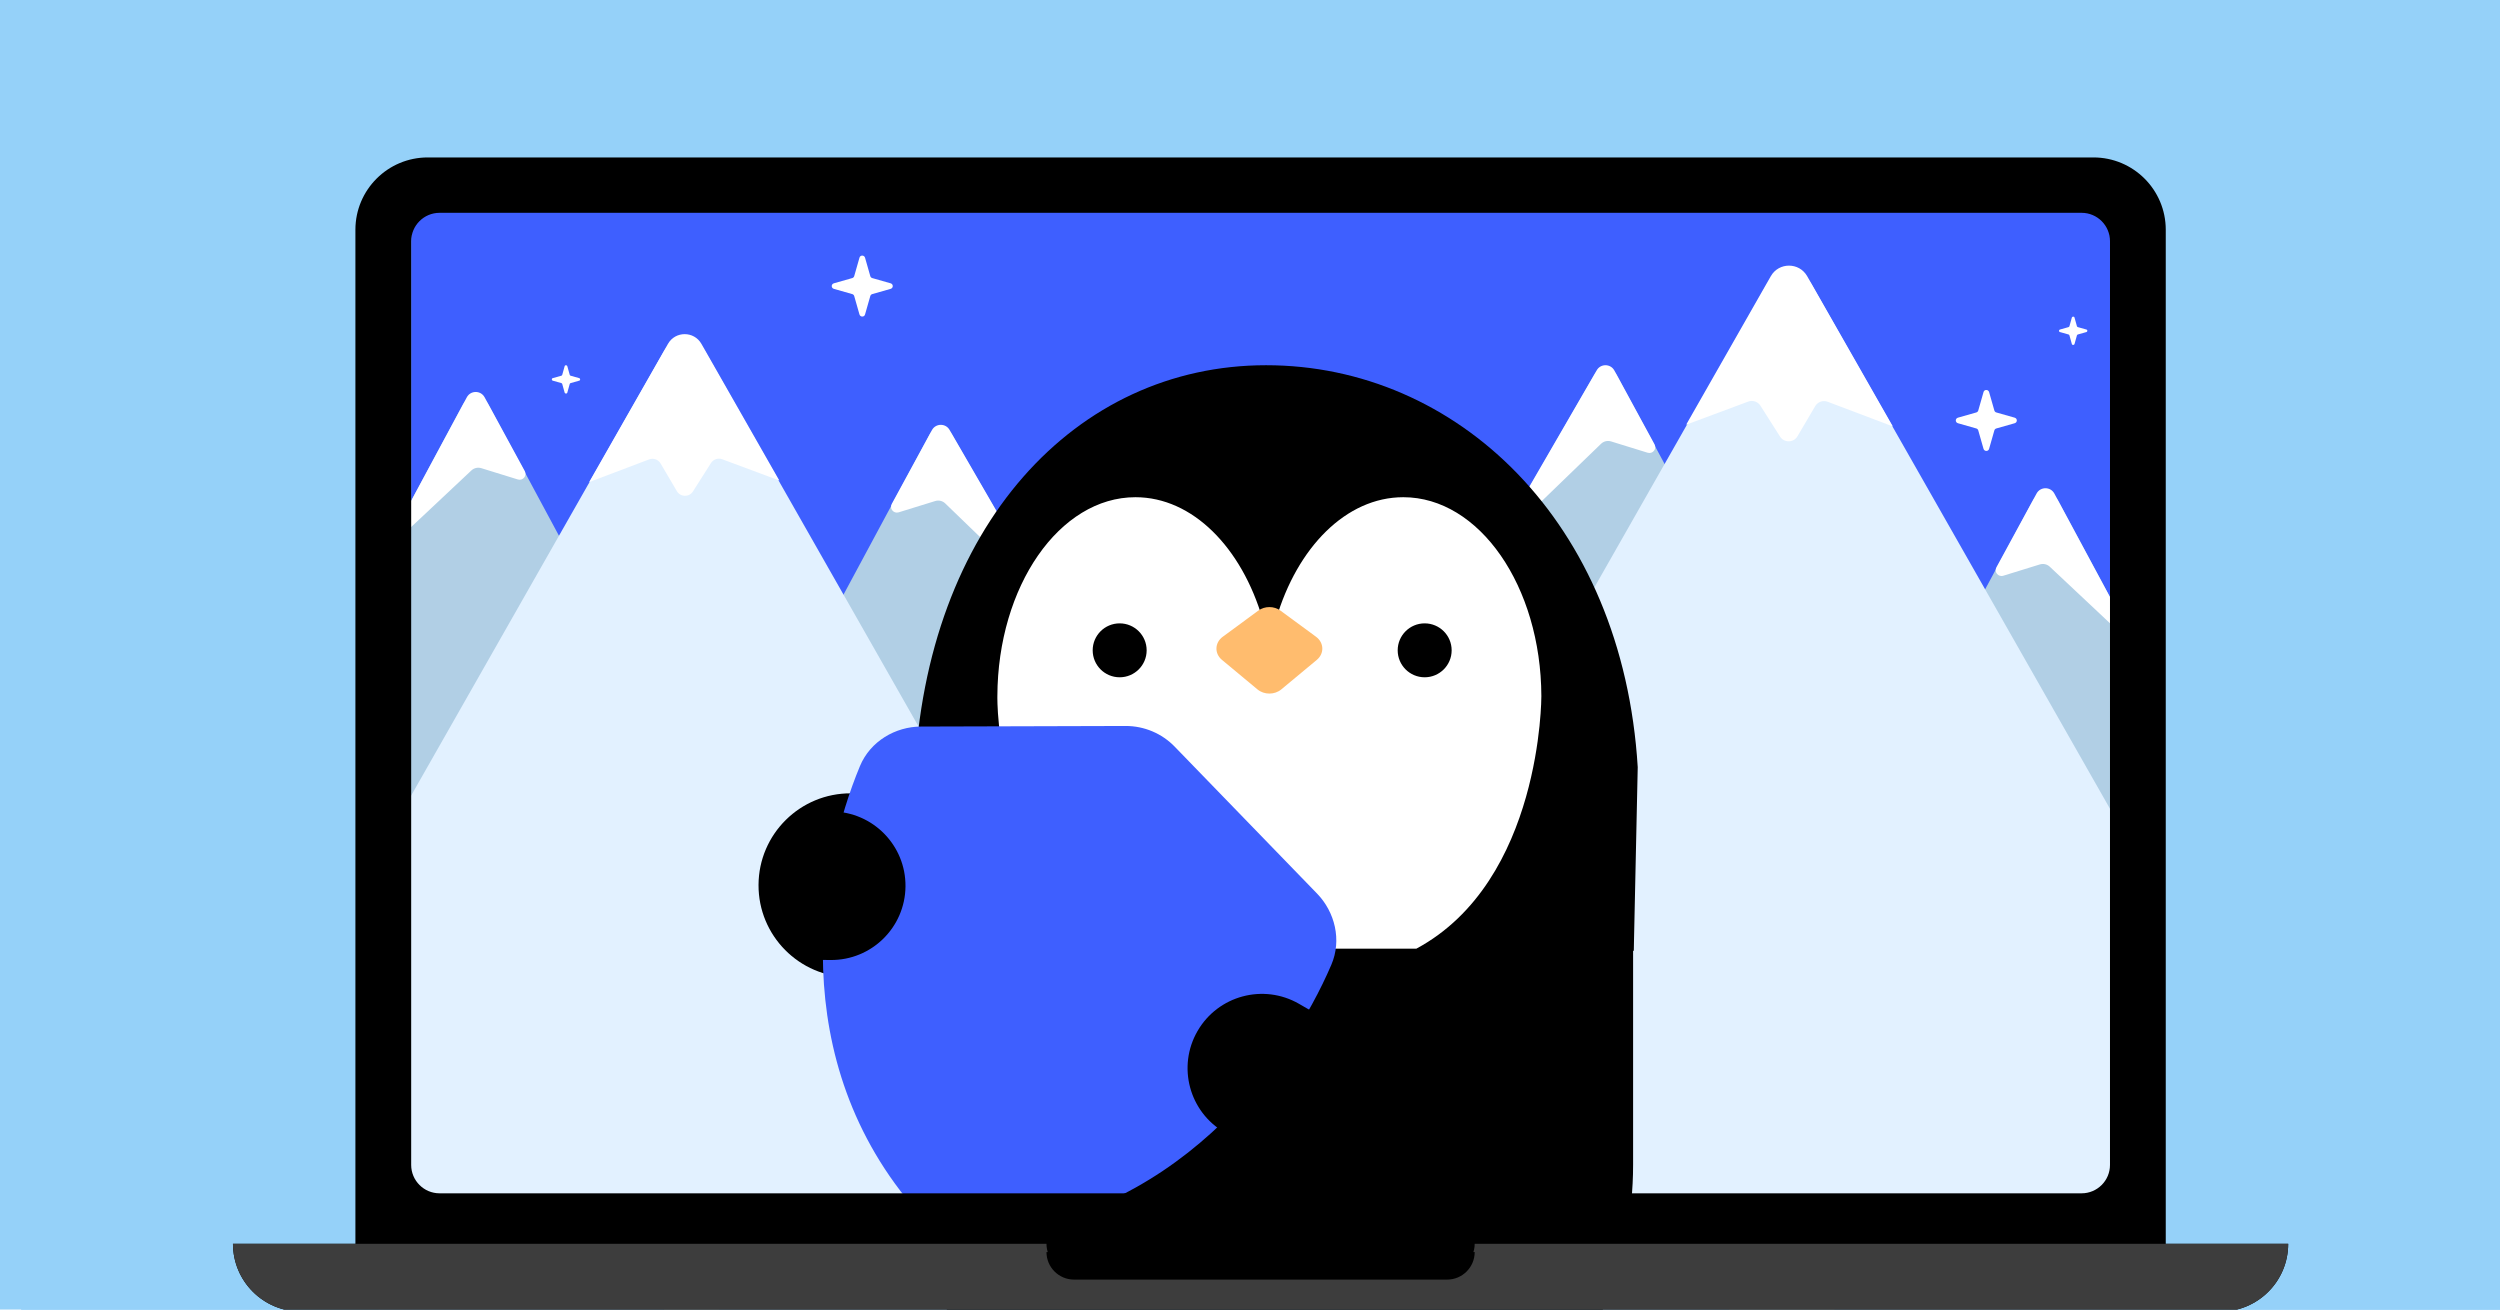 <svg fill="none" height="495" viewBox="0 0 945 495" width="945" xmlns="http://www.w3.org/2000/svg" xmlns:xlink="http://www.w3.org/1999/xlink"><clipPath id="clip0_7006_2581"><path d="M8 5H945V495H8Z"/></clipPath><path d="M0 0H945V495H0Z" fill="#95d1f9"/><g clip-path="url(#clip0_7006_2581)"><path d="M0 0H937V490H0Z" fill="#95d1f9" transform="matrix(1 0 0 1 8 5)"/><path d="M786.835 78.885H166.162C160.232 78.885 155.424 83.689 155.424 89.615V438.784C155.424 444.71 160.232 449.514 166.162 449.514H786.835C792.765 449.514 797.573 444.71 797.573 438.784V89.615C797.573 83.689 792.765 78.885 786.835 78.885Z" fill="#3e5fff"/><path d="M777.991 189.258 870.071 360.517 773.195 360.822 676.318 360.517 768.398 189.258C770.451 185.44 775.931 185.44 777.984 189.258H777.991Z" fill="#b1cfe5"/><path d="M611.063 141.624 703.754 314.024 606.878 314.33 533.62 261.294 602.693 141.624C604.483 138.293 609.265 138.293 611.056 141.624H611.063Z" fill="#b1cfe5"/><path d="M515.189 372.447H654.528L650.648 365.771 650.619 365.727 647.904 361.065 642.446 351.675 630.866 331.769 599.088 277.134 594.968 270.057 588.01 258.093C586.663 255.576 583.046 255.576 581.7 258.093L527.592 351.13 519.163 365.625 515.189 372.454V372.447Z" fill="#c3dcf4"/><path d="M684.698 107.338 845.064 389.166 673.183 509.082 507.573 389.166 667.939 107.338C671.629 100.847 681.008 100.847 684.698 107.338Z" fill="#e2f1ff"/><path d="M715.49 161.188 690.855 151.862C689.092 151.197 687.106 151.898 686.153 153.513L679.446 164.915C677.986 167.4 674.397 167.462 672.856 165.031L665.437 153.344C664.457 151.809 662.533 151.161 660.823 151.8L637.373 160.532 669.373 104.389C672.402 99.082 680.079 99.082 683.107 104.389L715.49 161.188Z" fill="#ffffff"/><path d="M798.51 236.474 774.818 214.218C773.814 213.28 772.387 212.946 771.07 213.353L757.241 217.629C755.334 218.219 753.682 216.197 754.635 214.451L769.825 186.544C771.274 183.882 775.11 183.89 776.543 186.559L801.96 233.827C803.139 236.023 800.329 238.183 798.51 236.474Z" fill="#ffffff"/><path d="M576.283 195.685 605.233 167.72C606.238 166.782 607.664 166.447 608.982 166.854L622.811 171.131C624.718 171.72 626.37 169.698 625.416 167.953L610.226 140.046C608.778 137.384 604.942 137.391 603.508 140.06L572.833 193.038C571.654 195.234 574.464 197.395 576.283 195.685Z" fill="#ffffff"/><path d="M175.009 152.873 82.929 324.132 179.805 324.437 276.681 324.132 184.602 152.873C182.549 149.054 177.068 149.054 175.016 152.873H175.009Z" fill="#b1cfe5"/><path d="M351.433 164.159 258.742 336.56 355.618 336.865 428.876 283.829 359.803 164.159C358.012 160.828 353.23 160.828 351.44 164.159H351.433Z" fill="#b1cfe5"/><path d="M251.031 132.686 103.471 392.01 261.627 502.35 414.013 392.01 266.452 132.686C263.057 126.713 254.426 126.713 251.031 132.686Z" fill="#e2f1ff"/><path d="M222.698 182.236 245.366 173.655C246.988 173.042 248.816 173.687 249.693 175.173L255.863 185.665C257.207 187.952 260.51 188.009 261.928 185.772L268.754 175.018C269.656 173.606 271.426 173.01 272.999 173.598L294.577 181.632 265.132 129.972C262.346 125.089 255.282 125.089 252.495 129.972L222.698 182.236Z" fill="#ffffff"/><path d="M154.49 200.089 178.182 177.833C179.186 176.895 180.613 176.56 181.93 176.968L195.759 181.244C197.666 181.833 199.318 179.812 198.365 178.066L183.175 150.159C181.726 147.497 177.89 147.505 176.457 150.174L151.04 197.441C149.861 199.638 152.671 201.798 154.49 200.089Z" fill="#ffffff"/><path d="M386.213 218.221 357.263 190.255C356.258 189.317 354.832 188.982 353.514 189.39L339.685 193.666C337.778 194.255 336.126 192.234 337.08 190.488L352.27 162.581C353.718 159.919 357.554 159.927 358.988 162.596L389.663 215.573C390.842 217.77 388.032 219.93 386.213 218.221Z" fill="#ffffff"/><path d="M150.76 311.671H806.656V452.743H150.76Z" fill="#e2f1ff"/><path d="M143.03-59.727H1007.394V81.448H143.03Z" fill="#95d1f9" transform="matrix(0 1 -1 0 83.302 -202.757)"/><path d="M954.006-59.727H1818.37V81.448H954.006Z" fill="#95d1f9" transform="matrix(0 1 -1 0 894.279 -1013.734)"/><g fill="#ffffff"><path d="M213.432 138.438C213.545 137.926 214.281 137.926 214.451 138.438L215.357 141.68C215.413 141.85 215.527 141.964 215.697 142.021L218.923 142.931C219.433 143.101 219.433 143.784 218.923 143.898L215.697 144.808C215.527 144.864 215.413 144.978 215.357 145.149L214.451 148.39C214.338 148.902 213.602 148.902 213.432 148.39L212.526 145.149C212.47 144.978 212.356 144.864 212.187 144.808L208.96 143.898C208.45 143.727 208.45 143.045 208.96 142.931L212.187 142.021C212.356 141.964 212.47 141.85 212.526 141.68L213.432 138.438Z"/><path d="M751.882 148.213C751.567 147.139 750.039 147.139 749.769 148.213L747.79 155.15C747.701 155.508 747.386 155.821 747.026 155.911L740.102 157.88C739.023 158.193 739.023 159.67 740.102 159.983L747.026 161.953C747.386 162.042 747.701 162.355 747.79 162.713L749.769 169.65C750.084 170.725 751.612 170.725 751.882 169.65L753.86 162.713C753.95 162.355 754.265 162.042 754.625 161.953L761.549 159.983C762.628 159.67 762.628 158.193 761.549 157.88L754.625 155.911C754.265 155.821 753.95 155.508 753.86 155.15L751.882 148.213Z"/><path d="M326.988 97.421C326.674 96.347 325.145 96.347 324.875 97.421L322.897 104.358C322.807 104.717 322.492 105.03 322.132 105.119L315.208 107.088C314.129 107.402 314.129 108.879 315.208 109.192L322.132 111.161C322.492 111.251 322.807 111.564 322.897 111.922L324.875 118.859C325.19 119.933 326.719 119.933 326.988 118.859L328.967 111.922C329.057 111.564 329.371 111.251 329.731 111.161L336.655 109.192C337.734 108.879 337.734 107.402 336.655 107.088L329.731 105.119C329.371 105.03 329.057 104.717 328.967 104.358L326.988 97.421Z"/><path d="M784.172 120.064C784.059 119.552 783.323 119.552 783.153 120.064L782.247 123.305C782.191 123.476 782.078 123.59 781.908 123.647L778.681 124.557C778.171 124.727 778.171 125.41 778.681 125.523L781.908 126.433C782.078 126.49 782.191 126.604 782.247 126.775L783.153 130.016C783.267 130.528 784.002 130.528 784.172 130.016L785.078 126.775C785.135 126.604 785.248 126.49 785.418 126.433L788.645 125.523C789.154 125.353 789.154 124.67 788.645 124.557L785.418 123.647C785.248 123.59 785.135 123.476 785.078 123.305L784.172 120.064Z"/></g><path d="M463.08 300.609 321.669 299.88C302.469 299.781 286.823 315.266 286.724 334.467V334.467C286.625 353.667 302.11 369.312 321.31 369.411L462.721 370.14 463.08 300.609Z" fill="#000000"/><path d="M346.474 349.686H617.313V440.344C617.313 515.134 556.684 575.764 481.894 575.764V575.764C407.104 575.764 346.474 515.134 346.474 440.344V349.686Z" fill="#000000"/><path d="M617.569 359.401 619.062 289.994C613.382 196.905 550.516 138.054 478.582 138.054 406.649 138.054 350.019 198.797 345.676 293.601L341.026 358.591" fill="#000000"/><path d="M535.379 358.6C582.887 333.061 582.636 263.137 582.636 263.137 582.497 221.573 559.184 187.946 530.442 187.946 508.837 187.946 490.304 206.957 482.369 234.055 481.617 236.614 478.016 236.614 477.274 234.055 469.339 206.957 450.806 187.946 429.201 187.946 400.459 187.946 377.146 221.582 377.007 263.137 377.007 263.137 375.513 330.965 429.572 358.591H535.37L535.379 358.6Z" fill="#ffffff"/><path d="M423.233 256.015C428.866 256.015 433.433 251.452 433.433 245.823 433.433 240.195 428.866 235.632 423.233 235.632 417.6 235.632 413.034 240.195 413.034 245.823 413.034 251.452 417.6 256.015 423.233 256.015Z" fill="#000000"/><path d="M538.525 256.015C544.158 256.015 548.725 251.452 548.725 245.823 548.725 240.195 544.158 235.632 538.525 235.632 532.893 235.632 528.326 240.195 528.326 245.823 528.326 251.452 532.893 256.015 538.525 256.015Z" fill="#000000"/><path d="M462.193 240.704 475.631 230.819C478.063 229.029 481.599 229.029 484.03 230.819L497.468 240.704C500.503 242.939 500.642 247.02 497.765 249.422L484.327 260.596C481.794 262.701 477.859 262.701 475.325 260.596L461.887 249.422C459.01 247.029 459.149 242.939 462.184 240.704H462.193Z" fill="#ffbc6e"/><path d="M425.483 274.418C432.486 274.403 439.204 277.237 444.042 282.245L497.859 337.781C504.56 344.695 507.279 355.341 503.231 364.72 487.322 401.874 443.668 462.996 366.753 466.712 359.313 467.036 352.112 464 347.154 458.447 296.141 400.786 309.517 326.896 325.059 289.588 328.984 280.157 338.496 274.668 348.12 274.638L425.483 274.418Z" fill="#3e5fff"/><path d="M308.948 306.684 314.478 306.738C329.982 306.889 342.427 319.581 342.276 335.084V335.084C342.124 350.588 329.433 363.034 313.929 362.883L308.399 362.829 308.948 306.684Z" fill="#000000"/><path d="M467.722 430.832 462.943 428.075C449.51 420.325 444.91 403.158 452.668 389.73V389.73C460.426 376.303 477.605 371.7 491.037 379.45L495.817 382.207 467.722 430.832Z" fill="#000000"/><path d="M818.656 470.155V86.841C818.656 71.746 806.411 59.51 791.312 59.51H161.695C146.589 59.51 134.344 71.746 134.344 86.841V470.155H88.058C88.058 484.307 99.539 495.779 113.702 495.779H839.298C846.38 495.779 852.789 492.913 857.435 488.27 862.074 483.635 864.942 477.231 864.942 470.155H818.656ZM155.426 91.167C155.426 85.25 160.234 80.445 166.164 80.445H786.836C792.766 80.445 797.574 85.25 797.574 91.167V440.343C797.574 446.269 792.766 451.074 786.836 451.074H166.164C160.234 451.074 155.426 446.269 155.426 440.343V91.167Z" fill="#000000"/><path d="M557.431 473.275C557.431 476.148 556.263 478.752 554.377 480.637 552.491 482.522 549.885 483.688 547.009 483.688H405.99C400.239 483.688 395.569 479.022 395.569 473.275H557.431Z" fill="#000000"/><path clip-rule="evenodd" d="M818.656 470.154V470.156H864.942C864.942 477.232 862.074 483.636 857.435 488.271 852.789 492.914 846.38 495.78 839.298 495.78H113.702C99.539 495.78 88.058 484.308 88.058 470.156H134.344V470.154H818.656ZM547.009 480.569C549.885 480.569 552.491 479.403 554.377 477.518 556.263 475.633 557.431 473.03 557.431 470.156H395.569C395.569 475.904 400.239 480.569 405.991 480.569H547.009Z" fill="#3d3d3d" fill-rule="evenodd"/><path d="M557.431 473.275C557.431 476.148 556.263 478.752 554.377 480.637 552.491 482.522 549.885 483.688 547.009 483.688H405.99C400.239 483.688 395.569 479.022 395.569 473.275H557.431Z" fill="#000000"/></g></svg>